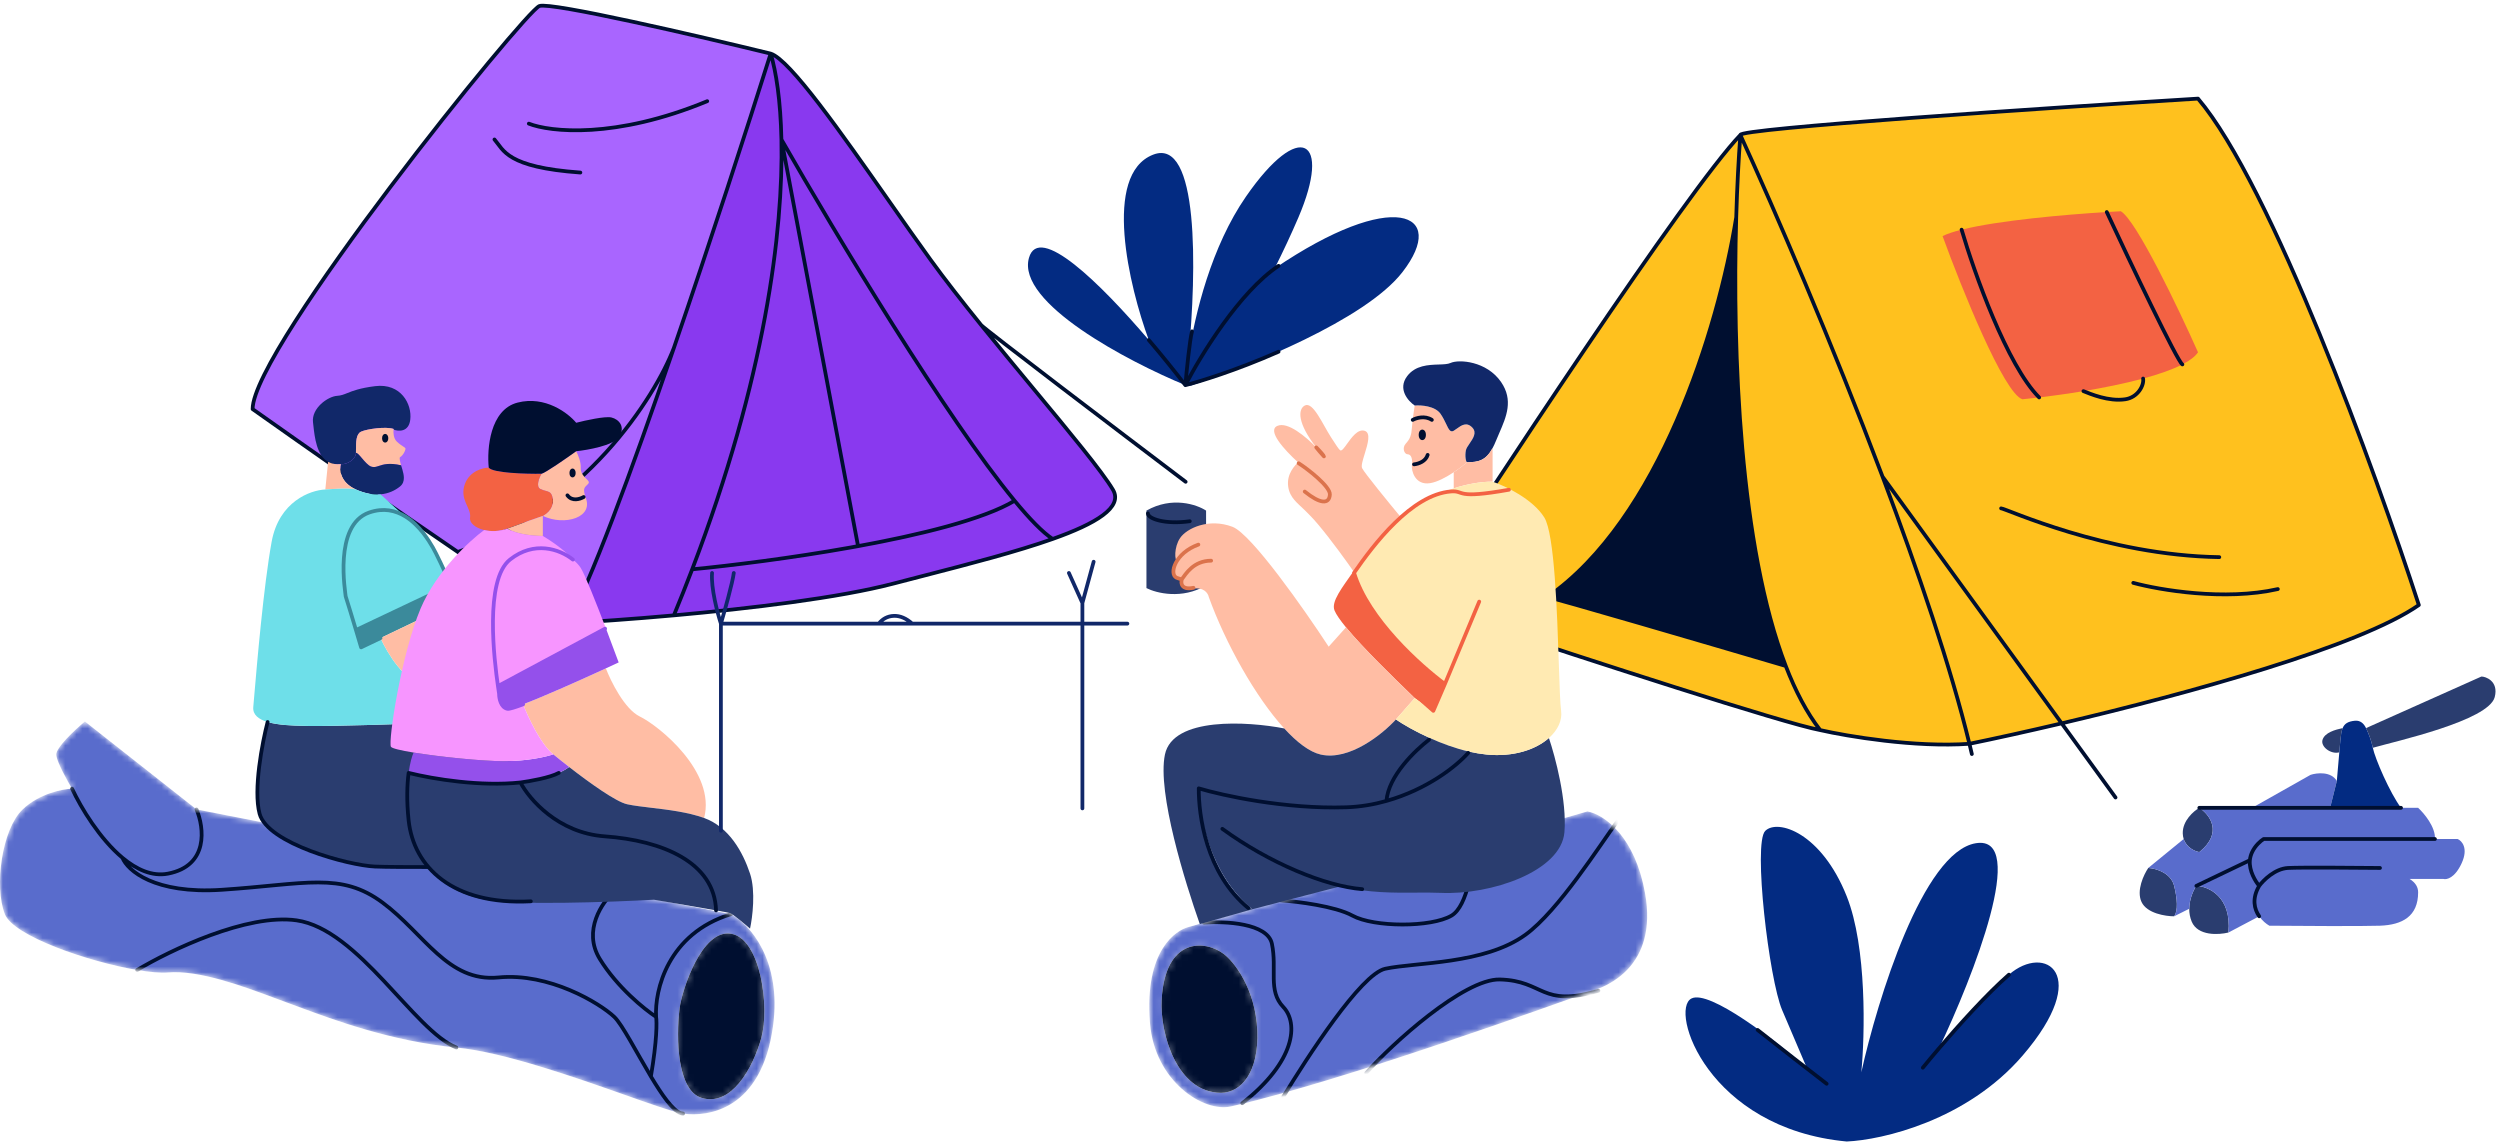 <?xml version="1.0" encoding="UTF-8"?> <svg xmlns="http://www.w3.org/2000/svg" width="441" height="202" viewBox="0 0 441 202" fill="none"> <path fill-rule="evenodd" clip-rule="evenodd" d="M247.237 110.64C263.247 85.764 297.614 33.573 307.001 23.811C306.489 22.689 360.606 19.067 387.729 17.396C400.62 32.54 419.071 83.261 426.684 106.729C416.269 114 386.226 122.29 363.68 127.598C357.508 129.051 351.897 130.281 347.405 131.205C337.8 131.888 325.854 129.878 321.081 128.788C314.842 127.66 279.193 116.051 262.149 110.387C257.568 111.583 252.603 111.757 247.237 110.64ZM272.947 105.327C292.619 91.695 303.059 58.256 306.27 38.339C305.575 62.416 306.921 96.519 315.006 117.478C301.438 113.478 274.032 105.447 272.947 105.327Z" fill="#FFC11E"></path> <path d="M306.27 38.339C303.059 58.256 292.619 91.695 272.947 105.327C274.032 105.447 301.438 113.478 315.006 117.478C306.921 96.519 305.575 62.416 306.27 38.339Z" fill="#000F30"></path> <path d="M307.001 23.811C297.614 33.573 263.247 85.764 247.237 110.64C252.603 111.757 257.568 111.583 262.149 110.387M307.001 23.811C306.489 22.689 360.606 19.067 387.729 17.396C400.62 32.54 419.071 83.261 426.684 106.729C416.269 114 386.226 122.29 363.68 127.598M307.001 23.811C313.029 36.977 323.145 60.395 332.081 84.084M307.001 23.811C306.689 27.962 306.427 32.894 306.27 38.339M347.834 133.012C347.696 132.417 347.553 131.815 347.405 131.205M321.081 128.788C325.854 129.878 337.8 131.888 347.405 131.205M321.081 128.788C318.725 125.751 316.715 121.908 315.006 117.478M321.081 128.788C314.842 127.66 279.193 116.051 262.149 110.387M347.405 131.205C344.127 117.713 338.399 100.831 332.081 84.084M347.405 131.205C351.897 130.281 357.508 129.051 363.68 127.598M332.081 84.084L363.68 127.598M373.179 140.678L363.68 127.598M306.27 38.339C303.059 58.256 292.619 91.695 272.947 105.327M306.27 38.339C305.575 62.416 306.921 96.519 315.006 117.478M272.947 105.327C274.032 105.447 301.438 113.478 315.006 117.478M272.947 105.327C269.616 107.636 266.02 109.376 262.149 110.387M352.997 89.676C353.779 89.676 371.458 97.968 391.483 98.28M376.308 102.817C380.897 104.069 392.422 106.04 401.809 103.913" stroke="#000F30" stroke-width="0.666" stroke-linecap="round" stroke-linejoin="round"></path> <path d="M346.026 40.514C348.232 48.03 354.057 64.472 359.705 70.111C362.051 69.832 364.744 69.459 367.516 68.997C371.082 68.402 374.78 67.659 378.043 66.777C380.764 66.041 383.183 65.209 384.969 64.285C384.139 63.872 375.732 46.192 371.632 37.403C364.187 37.856 352.483 38.893 346.026 40.514Z" fill="#F36243"></path> <path d="M387.729 62.141C384.339 54.527 376.871 38.892 374.117 37.265C373.362 37.303 372.528 37.349 371.632 37.403C375.732 46.192 384.139 63.872 384.969 64.285C386.26 63.617 387.221 62.902 387.729 62.141Z" fill="#F36243"></path> <path d="M342.671 41.646C346.009 50.824 353.497 69.431 356.752 70.432C357.648 70.345 358.641 70.238 359.705 70.111C354.057 64.472 348.232 48.03 346.026 40.514C344.631 40.864 343.481 41.241 342.671 41.646Z" fill="#F36243"></path> <path d="M346.026 40.514C348.232 48.03 354.057 64.472 359.705 70.111M371.632 37.403C375.732 46.192 384.139 63.872 384.97 64.285M367.516 68.997C368.726 69.475 371.928 70.868 374.9 70.432C377.09 70.111 378.247 67.995 378.043 66.777" stroke="#000F30" stroke-width="0.666" stroke-linecap="round" stroke-linejoin="round"></path> <path d="M202.233 103.74V90.07C206.75 87.503 211.128 89.001 212.752 90.07V103.264C208.521 105.784 203.977 104.631 202.233 103.74Z" fill="#2A3D6F"></path> <mask id="mask0_2646_331" style="mask-type:alpha" maskUnits="userSpaceOnUse" x="202" y="143" width="89" height="53"> <path fill-rule="evenodd" clip-rule="evenodd" d="M280.711 174.854C283.32 174.03 292.519 170.597 290.185 157.553C289.302 152.617 287.564 149.227 285.702 146.976C283.628 144.47 281.399 143.377 280.025 143.136L260.028 148.933L225.908 158.824L212.381 162.745L209.449 163.595C207.709 164.099 201.794 167.344 202.859 180.484C203.689 190.734 212.306 196.274 217.138 195.175C218.601 194.843 220.156 194.462 221.784 194.041C223.255 193.661 224.785 193.248 226.361 192.808C231.752 191.303 237.678 189.484 243.575 187.588C257.47 183.121 271.203 178.228 277.39 176.025C279.227 175.37 280.399 174.953 280.711 174.854ZM215.937 168.331C212.526 165.699 205.536 165.376 204.92 176.332C204.581 182.366 207.66 192.765 215.383 192.765C218.892 192.765 222.092 189.196 221.784 181.81C221.477 174.424 217.692 169.685 215.937 168.331Z" fill="#D9DBFA"></path> <path d="M204.92 176.332C205.536 165.376 212.526 165.699 215.937 168.331C217.692 169.685 221.477 174.424 221.784 181.81C222.092 189.196 218.892 192.765 215.383 192.765C207.66 192.765 204.581 182.366 204.92 176.332Z" fill="#BCBFF6"></path> </mask> <g mask="url(#mask0_2646_331)"> <path fill-rule="evenodd" clip-rule="evenodd" d="M280.711 174.854C283.32 174.03 292.519 170.597 290.185 157.553C289.302 152.617 287.564 149.227 285.702 146.976C283.628 144.47 281.399 143.377 280.025 143.136L260.028 148.933L225.908 158.824L212.381 162.745L209.449 163.595C207.709 164.099 201.794 167.344 202.859 180.484C203.689 190.734 212.306 196.274 217.138 195.175C218.601 194.843 220.156 194.462 221.784 194.041C223.255 193.661 224.785 193.248 226.361 192.808C231.752 191.303 237.678 189.484 243.575 187.588C257.47 183.121 271.203 178.228 277.39 176.025C279.227 175.37 280.399 174.953 280.711 174.854ZM215.937 168.331C212.526 165.699 205.536 165.376 204.92 176.332C204.581 182.366 207.66 192.765 215.383 192.765C218.892 192.765 222.092 189.196 221.784 181.81C221.477 174.424 217.692 169.685 215.937 168.331Z" fill="#596CCC"></path> <path d="M204.92 176.332C205.536 165.376 212.526 165.699 215.937 168.331C217.692 169.685 221.477 174.424 221.784 181.81C222.092 189.196 218.892 192.765 215.383 192.765C207.66 192.765 204.581 182.366 204.92 176.332Z" fill="#000F30"></path> <path d="M281.961 174.77C271.786 177.792 272.465 172.99 264.571 172.779C258.255 172.611 245.378 184.262 241.011 189.268M212.381 162.745C216.059 162.476 223.603 162.843 224.361 166.464C225.308 170.99 223.624 174.759 226.361 177.621C229.097 180.483 228.539 187.24 219.137 194.609M226.361 193.465C230.571 186.543 240.066 171.811 244.36 170.885C249.729 169.727 261.834 170.148 269.097 164.885C274.907 160.674 282.281 148.972 285.395 144.756M225.908 158.823C228.866 159.028 235.539 159.854 238.571 161.516C242.36 163.595 252.466 163.622 256.044 161.516C258.908 159.832 259.893 152.425 260.028 148.933" stroke="#000F30" stroke-width="0.666" stroke-linecap="round" stroke-linejoin="round"></path> </g> <path d="M249.556 123.144L252.831 125.392L254.869 120.664C250.52 117.445 241.207 108.963 238.753 100.779C236.797 103.616 234.755 106.12 235.413 107.698C235.716 108.425 236.445 109.458 237.434 110.661C240.42 114.292 245.772 119.478 248.909 122.516C249.137 122.737 249.353 122.947 249.556 123.144Z" fill="#F36243"></path> <path d="M246.236 126.917L249.556 123.144C249.353 122.947 249.137 122.737 248.909 122.516C245.772 119.478 240.42 114.292 237.434 110.661L234.378 114.073C230.117 107.554 220.759 94.2 217.414 92.929C213.232 91.342 209.338 93.18 208.169 94.904C207.077 96.513 207.175 99.009 207.686 98.956C207.723 98.935 207.762 98.918 207.8 98.904C207.76 98.935 207.722 98.952 207.686 98.956C206.878 99.386 206.21 101.215 207.515 101.897C207.687 101.987 208.369 102.199 208.495 102.158C208.222 102.92 208.194 104.333 210.262 103.89C212.33 103.447 213.104 104.656 213.232 105.317C216.197 113.505 221.473 122.963 226.538 128.497C228.796 130.964 231.012 132.651 232.963 133.099C238.026 134.26 243.921 129.461 246.236 126.917Z" fill="#FFBDA4"></path> <path d="M238.753 100.779C241.243 97.168 244.868 93.329 247.135 91.27C245.024 88.729 240.696 83.435 240.278 82.592C240.076 82.184 240.385 81.183 240.727 80.077C241.266 78.331 241.885 76.324 240.696 75.985C239.513 75.647 238.436 77.151 237.622 78.289C237.099 79.02 236.684 79.599 236.419 79.442C236.187 79.305 235.567 78.341 234.788 77.13C233.285 74.793 231.604 70.762 230.16 71.535C228.929 72.194 228.862 74.686 232.19 78.918C233.012 79.76 233.55 80.424 233.55 80.506C233.047 79.963 232.594 79.432 232.19 78.918C230.365 77.049 227.143 74.306 225.309 75.133C223.494 75.952 226.482 79.282 228.954 81.539C228.486 82.1 226.908 83.527 227.241 85.862C227.523 87.833 228.896 88.75 230.181 90.019C230.799 90.628 231.564 91.383 232.507 92.502C234.832 95.261 237.64 99.169 238.753 100.779Z" fill="#FFBDA4"></path> <path d="M249.061 75.43C248.976 76.782 248.73 77.437 247.998 78.226C247.266 79.014 247.719 80.137 248.316 80.137C248.986 80.137 249.201 81.088 249.061 82.017C248.92 82.946 249.567 85.676 252.298 85.226C253.557 85.018 255.108 84.183 256.437 83.305C257.412 82.662 258.268 81.995 258.8 81.539C258.604 81.539 258.373 80.514 258.58 79.442C258.649 79.087 258.934 78.671 259.24 78.226C259.856 77.327 260.554 76.31 259.721 75.43C258.712 74.364 257.793 75.028 256.984 75.612C256.796 75.748 256.613 75.88 256.437 75.985C255.837 76.341 255.551 75.74 255.103 74.798C254.853 74.273 254.553 73.642 254.12 73.011C253.152 71.601 250.674 71.44 249.556 71.535C249.466 72.089 249.311 73.119 249.196 74.069C249.134 74.573 249.084 75.055 249.061 75.43Z" fill="#FFBDA4"></path> <path d="M249.556 71.535C250.674 71.44 253.152 71.601 254.12 73.011C254.553 73.642 254.853 74.273 255.103 74.798C255.551 75.74 255.837 76.341 256.437 75.985C256.613 75.88 256.796 75.748 256.984 75.612C257.793 75.028 258.712 74.364 259.721 75.43C260.554 76.31 259.856 77.327 259.24 78.226C258.934 78.671 258.649 79.087 258.58 79.442C258.373 80.514 258.604 81.539 258.8 81.539C260.816 81.539 262.112 81.219 263.293 79.041C263.496 78.666 263.696 78.237 263.896 77.744C264.077 77.296 264.272 76.847 264.467 76.399C265.728 73.496 266.994 70.583 264.787 67.382C262.239 63.688 257.356 63.348 255.869 64.028C255.39 64.247 254.645 64.272 253.783 64.3C251.977 64.36 249.66 64.436 248.216 66.363C246.51 68.639 248.398 70.76 249.556 71.535Z" fill="#112869"></path> <path d="M263.293 79.041C262.112 81.219 260.816 81.539 258.8 81.539C258.268 81.995 257.412 82.662 256.437 83.305V86.141C258.738 85.409 261.121 84.963 263.293 84.963V79.041Z" fill="#FFBDA4"></path> <path d="M273.228 130.185C270.935 132.22 267.004 133.574 262.212 133.099C261.196 132.998 260.17 132.821 259.152 132.587C257.037 134.978 251.736 139.25 244.558 141.284C242.349 141.911 239.961 142.325 237.434 142.407C226.698 142.755 215.638 140.325 211.45 139.066C211.43 143.691 213.381 154.213 220.9 160.399L236.414 156.362C241.546 157.528 245.87 157.493 249.726 157.462C251.259 157.449 252.717 157.438 254.123 157.502C263.036 157.91 275.379 153.692 275.964 146.82C276.431 141.322 274.335 133.439 273.228 130.185Z" fill="#2A3D6F"></path> <path d="M246.236 126.917C243.921 129.461 238.026 134.26 232.963 133.099C231.012 132.651 228.796 130.964 226.538 128.497C220.105 127.243 206.889 126.408 205.494 133.099C204.1 139.79 209.081 155.751 211.647 163.014L220.9 160.399C213.381 154.213 211.43 143.691 211.45 139.066C215.638 140.325 226.698 142.755 237.434 142.407C239.961 142.325 242.349 141.911 244.558 141.284C244.899 136.856 249.8 132.04 252.208 130.185C249.608 129.013 247.461 127.753 246.236 126.917Z" fill="#2A3D6F"></path> <path fill-rule="evenodd" clip-rule="evenodd" d="M256.437 86.141C258.738 85.409 261.121 84.963 263.293 84.963C265.475 85.701 270.353 87.995 272.408 91.27C274.219 94.157 274.674 107.894 274.981 117.184C275.11 121.073 275.213 124.183 275.379 125.392C275.608 127.061 274.806 128.784 273.228 130.185C270.935 132.22 267.004 133.574 262.212 133.099C261.196 132.998 260.17 132.821 259.152 132.587C256.708 132.024 254.31 131.133 252.208 130.185C249.608 129.013 247.461 127.753 246.236 126.917L249.556 123.144L252.831 125.392L254.869 120.664C250.52 117.445 241.207 108.963 238.753 100.779C241.243 97.168 244.868 93.329 247.135 91.27C247.437 90.996 247.715 90.754 247.963 90.548C250.06 88.804 253.165 87.183 256.437 86.141ZM207.8 98.904C207.762 98.918 207.723 98.935 207.686 98.956C207.722 98.952 207.76 98.935 207.8 98.904ZM233.55 80.506C233.55 80.424 233.012 79.76 232.19 78.918C232.594 79.432 233.047 79.963 233.55 80.506Z" fill="#FFEAB2"></path> <path d="M259.152 132.587C256.708 132.024 254.31 131.133 252.208 130.185C249.8 132.04 244.899 136.856 244.558 141.284C251.736 139.25 257.037 134.978 259.152 132.587Z" fill="#2A3D6F"></path> <path d="M215.623 146.208C223.893 152.236 233.8 156.33 240.295 156.848M258.989 132.811C256.874 135.203 251.745 139.25 244.567 141.284M220.193 160.185C212.674 153.998 211.439 143.691 211.459 139.066C215.647 140.325 226.707 142.755 237.443 142.407C239.97 142.325 242.358 141.911 244.567 141.284M252.076 130.489C249.668 132.344 244.908 136.856 244.567 141.284" stroke="#000F30" stroke-width="0.666" stroke-linecap="round" stroke-linejoin="round"></path> <path d="M249.597 122.539L252.839 125.392L254.878 120.664M260.936 106.123L254.878 120.664M254.878 120.664C250.528 117.446 241.312 109.226 238.858 101.042C242.284 96.073 249.011 87.215 255.971 86.69C258.463 86.502 256.506 88.122 266.177 86.389" stroke="#F36243" stroke-width="0.666" stroke-linecap="round" stroke-linejoin="round"></path> <path d="M233.546 80.506C233.546 80.424 233.008 79.76 232.186 78.918C232.59 79.432 233.043 79.963 233.546 80.506Z" fill="#FFEAB2"></path> <path d="M213.643 98.904C210.525 98.904 209.14 101.294 208.491 102.157M208.491 102.157C208.365 102.199 207.683 101.987 207.511 101.897C206.207 101.215 207.282 97.547 211.391 96.07M208.491 102.157C208.218 102.92 208.457 104.129 210.525 103.686M229.084 81.717C230.597 82.673 234.673 85.816 234.589 87.234C234.485 89.008 232.868 88.903 230.156 86.713M233.546 80.506C233.546 80.424 233.008 79.76 232.186 78.918C232.59 79.432 233.043 79.963 233.546 80.506Z" stroke="#DB734C" stroke-width="0.666" stroke-linecap="round" stroke-linejoin="round"></path> <path d="M249.433 81.912C250.3 81.817 251.511 81.351 251.839 80.244M249.205 74.069C249.811 73.732 251.334 73.26 252.577 74.069" stroke="#000F30" stroke-width="0.666" stroke-linecap="round" stroke-linejoin="round"></path> <path d="M387.961 142.499C386.963 143.071 384.981 144.773 385.039 147.011C385.048 147.376 385.107 147.705 385.202 148.001C385.694 149.522 387.165 150.171 387.961 150.311C392.251 146.842 389.748 143.657 387.961 142.499Z" fill="#2A3D6F"></path> <path d="M386.619 162.58C387.692 165.135 391.385 164.922 393.097 164.496C393.681 158.146 389.569 156.363 387.44 156.265C386.934 156.995 386.205 158.554 386.186 160.301C386.179 161.043 386.299 161.819 386.619 162.58Z" fill="#2A3D6F"></path> <path d="M378.954 153.109C378.163 154.269 376.819 157.095 377.768 159.113C378.717 161.13 381.996 161.635 383.517 161.635C384.247 160.69 384.064 158.474 383.517 156.265C382.969 154.053 380.475 153.211 378.954 153.109Z" fill="#2A3D6F"></path> <path fill-rule="evenodd" clip-rule="evenodd" d="M426.558 142.499C427.602 143.458 429.656 145.902 429.52 148.001H433.529C434.271 148.317 435.452 149.608 434.247 152.248C433.042 154.888 431.593 155.213 431.019 155.045H425.056C426.137 155.719 426.558 156.523 426.558 157.413C426.558 161.635 423.774 163.151 419.829 163.295C416.672 163.409 405.506 163.342 400.318 163.295C399.757 162.978 399.059 162.412 398.524 161.635L393.097 164.496C393.681 158.146 389.569 156.363 387.44 156.265C386.934 156.995 386.205 158.554 386.186 160.301L383.517 161.635C384.247 160.69 384.064 158.474 383.517 156.265C382.969 154.053 380.475 153.211 378.954 153.109L385.202 148.001C385.694 149.522 387.165 150.171 387.961 150.311C392.251 146.842 389.748 143.657 387.961 142.499H397.275L407.586 136.681C408.699 136.322 411.182 136.035 412.216 137.758L411.032 142.499H423.538H426.558Z" fill="#596CCC"></path> <path d="M417.367 128.437C417.868 129.49 418.3 130.624 418.565 131.908C422.561 130.764 438.994 127.137 440.069 122.97C440.811 120.096 438.389 119.319 437.717 119.342L417.367 128.437Z" fill="#2A3D6F"></path> <path d="M412.853 130.497C412.934 129.633 413.026 128.954 413.242 128.437C411.925 128.72 410.098 129.22 409.695 130.497C409.311 131.713 411.176 133.118 412.653 132.715C412.73 131.848 412.801 131.059 412.853 130.497Z" fill="#2A3D6F"></path> <path d="M412.216 137.758L411.032 142.499H423.538C421.589 139.887 418.969 133.857 418.565 131.908C418.3 130.624 417.868 129.49 417.367 128.437C416.966 127.595 416.333 127.047 415.407 127.137C414.16 127.258 413.564 127.667 413.242 128.437C413.026 128.954 412.934 129.633 412.853 130.497C412.801 131.059 412.73 131.848 412.653 132.715C412.496 134.498 412.314 136.611 412.216 137.758Z" fill="#032B82"></path> <path d="M387.961 142.499H397.275H411.032H423.538M429.52 148.001H399.303C398.767 148.334 397.82 149.159 397.275 150.311C397.07 150.746 396.922 151.227 396.874 151.746M396.874 151.746C396.702 153.639 397.903 155.548 398.524 156.265M396.874 151.746L387.44 156.265M398.524 156.265C399.265 155.261 401.322 153.223 403.617 153.109C405.913 152.994 415.381 153.061 419.829 153.109M398.524 156.265C397.204 158.512 397.645 160.358 398.524 161.635" stroke="#000F30" stroke-width="0.666" stroke-linecap="round" stroke-linejoin="round"></path> <ellipse cx="250.894" cy="76.708" rx="0.635" ry="0.926" fill="#000F30"></ellipse> <mask id="mask1_2646_331" style="mask-type:alpha" maskUnits="userSpaceOnUse" x="0" y="127" width="137" height="70"> <path fill-rule="evenodd" clip-rule="evenodd" d="M136.353 181.05C137.978 169.238 132.097 162.933 128.953 161.257L108.356 157.222L34.669 142.784L14.976 127.273C13.233 128.726 9.783 131.944 9.922 133.199C10.062 134.454 11.839 137.672 12.71 139.124C11.026 139.182 6.925 139.996 3.997 142.784C0.337 146.269 -1.057 156.377 0.86 161.257C2.381 165.131 15.654 169.663 24.201 171.106C26.421 171.481 28.322 171.647 29.615 171.539C35.137 171.079 42.953 173.994 48.669 176.125C49.448 176.415 50.187 176.691 50.877 176.942C51.454 177.152 52.086 177.386 52.768 177.64C58.883 179.909 69.059 183.687 80.504 184.784C88.818 185.582 101.478 190.048 110.473 193.222C114.874 194.775 118.398 196.018 120.106 196.37C120.24 196.414 120.37 196.438 120.495 196.439C124.869 197.064 134.322 195.815 136.353 181.05ZM123.728 193.654C119.547 192.36 119.177 183.332 119.901 177.753C120.278 174.843 123.728 163.847 128.953 164.71C134.178 165.572 135.801 177.646 134.292 183.089C132.783 188.533 128.953 195.271 123.728 193.654Z" fill="#D9DBFA"></path> <path d="M119.901 177.753C119.177 183.332 119.547 192.36 123.728 193.654C128.953 195.271 132.783 188.533 134.292 183.089C135.801 177.646 134.178 165.572 128.953 164.71C123.728 163.847 120.278 174.843 119.901 177.753Z" fill="#BCBFF6"></path> </mask> <g mask="url(#mask1_2646_331)"> <path fill-rule="evenodd" clip-rule="evenodd" d="M136.353 181.05C137.978 169.238 132.097 162.933 128.953 161.257L108.356 157.222L34.669 142.784L14.976 127.273C13.233 128.726 9.783 131.944 9.922 133.199C10.062 134.454 11.839 137.672 12.71 139.124C11.026 139.182 6.925 139.996 3.997 142.784C0.337 146.269 -1.057 156.377 0.86 161.257C2.381 165.131 15.654 169.663 24.201 171.106C26.421 171.481 28.322 171.647 29.615 171.539C35.137 171.079 42.953 173.994 48.669 176.125C49.448 176.415 50.187 176.691 50.877 176.942C51.454 177.152 52.086 177.386 52.768 177.64C58.883 179.909 69.059 183.687 80.504 184.784C88.818 185.582 101.478 190.048 110.473 193.222C114.874 194.775 118.398 196.018 120.106 196.37C120.24 196.414 120.37 196.438 120.495 196.439C124.869 197.064 134.322 195.815 136.353 181.05ZM123.728 193.654C119.547 192.36 119.177 183.332 119.901 177.753C120.278 174.843 123.728 163.847 128.953 164.71C134.178 165.572 135.801 177.646 134.292 183.089C132.783 188.533 128.953 195.271 123.728 193.654Z" fill="#596CCC"></path> <path d="M119.901 177.753C119.177 183.332 119.547 192.36 123.728 193.654C128.953 195.271 132.783 188.533 134.292 183.089C135.801 177.646 134.178 165.572 128.953 164.71C123.728 163.847 120.278 174.843 119.901 177.753Z" fill="#000F30"></path> <path d="M34.67 142.784C36.006 145.979 36.865 152.718 29.615 154.112C26.832 154.647 24.079 153.384 21.595 151.309M128.953 161.257C117.733 164.697 115.466 174.77 115.735 179.376M80.504 184.784C73.083 181.821 63.237 163.911 52.311 162.35C43.571 161.101 29.929 167.667 24.201 171.106M12.711 139.124C14.321 142.56 17.611 147.979 21.595 151.309M21.595 151.309C22.47 153.523 27.197 157.753 39.116 156.958C54.014 155.965 60.115 153.747 67.493 159.228C74.871 164.71 78.986 173.308 87.925 172.424C96.864 171.539 105.803 176.964 108.356 179.376C109.752 180.694 112.281 185.652 114.816 189.887M108.356 157.222C106.228 159.12 102.738 164.166 105.803 169.16C108.867 174.155 113.701 178.052 115.735 179.376M115.735 179.376C115.879 180.235 115.898 183.539 114.816 189.887M114.816 189.887C116.741 193.102 118.669 195.9 120.106 196.37M120.106 196.37C120.24 196.414 120.37 196.438 120.495 196.44C120.378 196.423 120.248 196.4 120.106 196.37Z" stroke="#000F30" stroke-width="0.666" stroke-linecap="round" stroke-linejoin="round"></path> </g> <path d="M135.946 9.456C123.202 6.348 97.201 0.317 95.15 1.063C92.585 1.996 44.562 61.442 44.562 72.165C53.638 78.59 68.522 89.026 80.761 97.371C103.193 89.562 115.511 70.131 118.867 61.391C125.317 42.602 131.782 22.665 135.946 9.456Z" fill="#A965FF"></path> <path fill-rule="evenodd" clip-rule="evenodd" d="M135.946 9.456C139.347 10.53 148.382 23.423 156.827 35.472C159.38 39.116 161.88 42.683 164.154 45.823C166.675 49.305 169.785 53.267 173.076 57.338C176.095 61.074 179.268 64.901 182.279 68.534C188.727 76.313 194.437 83.2 196.324 86.386C198.163 89.49 193.314 92.366 185.69 95.073C179.343 97.325 171.073 99.459 163.136 101.508C161.271 101.989 159.425 102.465 157.626 102.938C148.025 105.458 132.309 107.341 118.867 108.55C111.42 109.219 104.671 109.682 100.045 109.931C103.858 103.609 111.353 83.279 118.867 61.391C125.317 42.602 131.782 22.665 135.946 9.456ZM137.842 24.603C138.187 40.75 134.993 66.717 122.102 100.428C128.947 99.764 139.576 98.445 150.013 96.584C150.463 96.503 150.913 96.422 151.362 96.34C162.715 94.26 173.636 91.541 178.977 88.33C166.984 73.779 147.611 41.678 137.842 24.603Z" fill="#8939EF"></path> <path d="M100.045 109.931C103.858 103.609 111.353 83.279 118.867 61.391C115.511 70.131 103.193 89.562 80.761 97.371C89.691 103.46 97.213 108.436 100.045 109.931Z" fill="#A965FF"></path> <path d="M151.362 96.34L137.842 24.603C138.187 40.75 134.993 66.717 122.102 100.428C128.947 99.764 139.576 98.445 150.013 96.584C150.463 96.503 150.913 96.422 151.362 96.34Z" fill="#8939EF"></path> <path d="M137.842 24.603L151.362 96.34C162.715 94.26 173.636 91.541 178.977 88.33C166.984 73.779 147.611 41.678 137.842 24.603Z" fill="#8939EF"></path> <path d="M100.045 109.931C104.671 109.682 111.42 109.219 118.867 108.55M100.045 109.931C103.858 103.609 111.353 83.279 118.867 61.391M100.045 109.931C97.213 108.436 89.691 103.46 80.761 97.371M135.946 9.456C123.202 6.348 97.201 0.317 95.15 1.063C92.585 1.996 44.562 61.442 44.562 72.165C53.638 78.59 68.522 89.026 80.761 97.371M135.946 9.456C136.903 12.609 137.695 17.712 137.842 24.603M135.946 9.456C131.782 22.665 125.317 42.602 118.867 61.391M135.946 9.456C139.347 10.53 148.382 23.423 156.827 35.472C159.38 39.116 161.88 42.683 164.154 45.823C166.675 49.305 169.785 53.267 173.076 57.338M118.867 108.55C132.309 107.341 148.025 105.458 157.626 102.938C159.425 102.465 161.271 101.989 163.136 101.508C171.073 99.459 179.343 97.325 185.69 95.073M118.867 108.55C120.007 105.795 121.085 103.087 122.102 100.428M137.842 24.603L151.362 96.34M137.842 24.603C138.187 40.75 134.993 66.717 122.102 100.428M137.842 24.603C147.611 41.678 166.984 73.779 178.977 88.33M185.69 95.073C193.314 92.366 198.163 89.49 196.324 86.386C194.437 83.2 188.727 76.313 182.279 68.534C179.268 64.901 176.095 61.074 173.076 57.338M185.69 95.073C183.94 93.929 181.641 91.563 178.977 88.33M151.362 96.34C150.913 96.422 150.463 96.503 150.013 96.584M151.362 96.34C162.715 94.26 173.636 91.541 178.977 88.33M122.102 100.428C128.947 99.764 139.576 98.445 150.013 96.584M178.977 88.33C173.425 91.668 161.842 94.474 150.013 96.584M118.867 61.391C115.511 70.131 103.193 89.562 80.761 97.371M173.076 57.338C173.646 58.042 197.36 76.064 209.146 84.987M87.223 24.603C88.855 26.474 89.322 29.504 102.376 30.437M93.285 21.811C97.014 23.288 108.531 24.562 124.756 17.848" stroke="#000F30" stroke-width="0.666" stroke-linecap="round" stroke-linejoin="round"></path> <path d="M62.79 111.137C63.148 112.333 63.474 113.434 63.698 114.195L67.124 112.554L74.857 108.849L80.812 105.997C80.479 105.253 80.033 104.265 79.547 103.203L62.79 111.137Z" fill="#3B8A9B"></path> <path d="M74.334 127.555C73.726 127.657 57.386 128.163 54.293 128.061C54.059 128.054 53.803 128.047 53.53 128.04C51.698 127.994 49.112 127.928 47.206 127.362C46.263 131.003 44.66 139.337 45.791 143.547C47.206 148.81 61.48 152.657 66.135 152.859C69.86 153.021 82.734 152.927 88.706 152.859L90.123 131.806L74.334 127.555Z" fill="#2A3D6F"></path> <path d="M60.13 81.871C61.152 82.007 62.765 81.052 62.79 79.9C62.794 79.703 62.795 79.499 62.796 79.291C62.801 77.981 62.806 76.551 63.698 76.143C64.731 75.67 68.099 75.198 69.436 75.67C69.431 75.704 69.426 75.74 69.422 75.78C70.29 76.12 72.094 76.249 72.369 74.045C72.713 71.291 70.718 67.549 66.174 68.117C63.459 68.457 62.199 68.963 61.268 69.337C60.641 69.589 60.164 69.781 59.491 69.822C57.821 69.922 54.913 72.027 55.214 74.499C55.236 74.681 55.258 74.878 55.281 75.087C55.506 77.126 55.858 80.317 57.877 81.467C58.471 81.805 59.209 81.967 60.13 81.871Z" fill="#112869"></path> <path d="M70.563 80.652C71.137 80.343 71.644 79.249 71.504 79.052C71.447 78.974 71.317 78.889 71.132 78.769C70.855 78.589 70.454 78.329 69.99 77.887C69.411 77.336 69.365 76.315 69.422 75.78C69.426 75.74 69.431 75.704 69.436 75.67C68.099 75.198 64.731 75.67 63.698 76.143C62.806 76.551 62.801 77.981 62.796 79.291C62.795 79.499 62.794 79.703 62.79 79.9C62.997 79.829 63.388 80.288 63.846 80.828C64.354 81.424 64.945 82.119 65.464 82.306C65.955 82.483 66.339 82.356 66.842 82.189C67.606 81.936 68.645 81.593 70.755 82.078C70.603 81.557 70.392 80.744 70.563 80.652Z" fill="#FFBDA4"></path> <path d="M60.13 81.871C59.848 82.842 59.985 85.096 62.79 86.348C64.435 87.082 65.881 87.306 67.124 87.199C68.53 87.077 69.677 86.53 70.563 85.816C71.076 85.402 71.245 84.868 71.242 84.296C71.24 83.818 71.119 83.313 70.98 82.83C70.939 82.69 70.897 82.552 70.856 82.416C70.821 82.301 70.787 82.188 70.755 82.078C68.645 81.593 67.606 81.936 66.842 82.189C66.339 82.356 65.955 82.483 65.464 82.306C64.945 82.119 64.354 81.424 63.846 80.828C63.388 80.288 62.997 79.829 62.79 79.9C62.765 81.052 61.152 82.007 60.13 81.871Z" fill="#112869"></path> <path d="M62.79 86.348C59.985 85.096 59.848 82.842 60.13 81.871C59.209 81.967 58.471 81.805 57.877 81.467L57.386 86.348C58.885 86.227 62.063 86.058 62.79 86.348Z" fill="#FFBDA4"></path> <path fill-rule="evenodd" clip-rule="evenodd" d="M62.79 86.348C64.435 87.082 65.881 87.306 67.124 87.199C68.422 88.393 71.116 90.845 71.504 91.101C74.062 92.677 75.689 95.446 76.325 96.527L76.358 96.584C76.933 97.561 78.358 100.603 79.547 103.203L62.79 111.137C63.148 112.333 63.474 113.434 63.698 114.195L67.124 112.554C68.311 115.196 71.505 120.499 74.787 120.576C74.713 124.431 74.575 127.515 74.334 127.555C73.726 127.657 57.386 128.163 54.293 128.061C54.059 128.054 53.803 128.047 53.53 128.04C51.698 127.994 49.112 127.928 47.206 127.362C45.653 126.9 44.552 126.107 44.678 124.721C44.717 124.293 44.773 123.641 44.843 122.812C45.324 117.176 46.505 103.336 47.917 95.572C49.213 88.446 54.769 86.453 57.386 86.348C58.885 86.227 62.063 86.058 62.79 86.348Z" fill="#6EDFE9"></path> <path d="M74.857 108.849L67.124 112.554C68.311 115.196 71.505 120.499 74.787 120.576C74.862 116.669 74.871 111.971 74.857 108.849Z" fill="#FFBDA4"></path> <path d="M76.359 96.584C76.933 97.561 78.359 100.603 79.547 103.203M76.359 96.584C76.348 96.565 76.337 96.546 76.325 96.527M76.359 96.584L76.325 96.527M80.812 105.997C80.479 105.253 80.033 104.265 79.547 103.203M62.79 111.137C63.148 112.333 63.474 113.434 63.698 114.195L67.124 112.554M62.79 111.137C62.149 108.992 61.407 106.539 60.974 105.187C60.974 104.681 58.744 92.636 65.124 90.41C67.656 89.526 69.789 90.045 71.504 91.101C74.062 92.676 75.689 95.445 76.325 96.527M62.79 111.137L79.547 103.203" stroke="#3B8A9B" stroke-width="0.666" stroke-linecap="round" stroke-linejoin="round"></path> <path d="M47.206 127.362C46.263 131.002 44.66 139.337 45.791 143.547C47.206 148.81 61.48 152.657 66.135 152.859C69.86 153.021 82.734 152.926 88.706 152.859L90.123 131.806" stroke="#000F30" stroke-width="0.666" stroke-linecap="round" stroke-linejoin="round"></path> <ellipse cx="67.943" cy="77.307" rx="0.547" ry="0.766" fill="#000F30"></ellipse> <path d="M209.098 67.943C198.976 63.762 179.287 53.42 181.505 45.498C183.238 39.309 194.055 49.909 202.65 59.984C199.166 50.534 194.443 30.764 203.421 27.279C211.493 24.145 211.134 47.387 209.636 63.016C210.773 55.292 213.714 43.452 219.792 34.672C229.298 20.941 234.975 24.506 229.034 38.369C227.787 41.279 226.357 44.347 224.839 47.361C245.709 33.176 255.572 37.445 247.386 48.007C240.837 56.456 220.117 64.692 210.655 67.817C210.066 68.084 209.542 68.137 209.098 67.943Z" fill="#032B82"></path> <path d="M209.098 67.943C207.288 65.584 205.056 62.805 202.65 59.984M209.098 67.943C211.728 62.809 218.699 51.412 225.54 46.897M209.098 67.943C209.322 65.401 209.869 59.945 210.271 58.451M209.098 67.943C211.435 67.364 217.995 65.373 225.54 62.041" stroke="#000F30" stroke-width="0.666" stroke-linecap="round" stroke-linejoin="round"></path> <path d="M356.816 186.173C346.944 197.673 331.998 201.09 325.76 201.362C301.213 199.056 294.433 178.172 298.366 176.137C301.512 174.51 313.239 183.596 318.708 188.343C318.03 186.761 316.213 182.511 314.368 178.172C312.063 172.747 309.215 148.743 311.385 146.573C313.555 144.404 321.285 146.845 325.76 158.101C329.34 167.105 328.97 182.556 328.337 189.156C331.185 176.318 339.213 150.262 348.544 148.743C357.874 147.224 348.092 172.237 342.035 184.933C345.527 180.847 350.533 175.284 354.375 171.933C360.749 166.373 369.157 171.798 356.816 186.173Z" fill="#032B82"></path> <path d="M354.375 171.933C350.534 175.284 345.528 180.847 342.036 184.933C340.892 186.271 339.911 187.451 339.187 188.343M310.043 181.687C313.117 184.104 319.855 189.386 322.219 191.177" stroke="#000F30" stroke-width="0.666" stroke-linecap="round" stroke-linejoin="round"></path> <path d="M97.602 133.063C98.363 133.691 99.336 134.472 100.413 135.309C103.968 138.071 108.658 141.436 110.617 141.867C111.746 142.116 113.228 142.292 114.866 142.487C117.854 142.843 121.362 143.261 124.205 144.292C126.347 136.165 116.232 128.03 112.862 126.391C110.165 125.079 107.747 120.184 106.875 117.9C102.274 120.021 95.916 122.865 92.279 124.237C93.117 126.43 95.354 131.267 97.602 133.063Z" fill="#FFBDA4"></path> <path d="M95.522 83.571C95.105 84.296 94.482 85.849 95.327 86.262C95.678 86.434 95.99 86.517 96.262 86.589C96.805 86.734 97.187 86.835 97.4 87.521C97.752 88.655 97.436 90.064 95.756 91.002C99.561 92.847 105.009 91.289 103.196 87.521C103.07 86.982 102.989 86.548 103.053 86.262C103.122 85.958 103.348 85.746 103.545 85.56C103.766 85.352 103.951 85.178 103.843 84.947C103.783 84.819 103.632 84.669 103.451 84.489C103.006 84.048 102.377 83.424 102.439 82.491C102.504 81.518 101.975 80.238 101.64 79.596C99.888 80.856 96.211 83.415 95.522 83.571Z" fill="#FFBDA4"></path> <path d="M95.327 86.262C94.482 85.849 95.105 84.296 95.522 83.571C92.72 83.607 86.934 83.441 86.215 82.491C85.169 82.506 82.867 83.096 82.023 85.331C80.969 88.125 83.183 89.602 82.919 91.289C82.77 92.241 83.849 93.127 85.404 93.499C86.603 93.785 88.086 93.767 89.509 93.239C92.124 92.269 94.763 91.344 95.756 91.002C97.436 90.064 97.752 88.655 97.4 87.521C97.187 86.835 96.805 86.734 96.262 86.589C95.99 86.517 95.678 86.434 95.327 86.262Z" fill="#F36243"></path> <path d="M95.522 83.571C96.211 83.415 99.888 80.856 101.64 79.596C103.708 79.382 108.1 78.597 109.132 77.158C110.423 75.359 109.211 73.951 107.842 73.638C106.747 73.388 103.251 74.159 101.64 74.577C100.227 72.869 96.18 69.766 91.299 71.018C86.419 72.269 85.876 79.188 86.215 82.491C86.934 83.441 92.72 83.607 95.522 83.571Z" fill="#000F30"></path> <path d="M85.545 158.71C90.903 159.73 107.639 159.135 115.338 158.71C118.281 159.205 123.297 160.058 126.31 160.595C126.048 152.141 116.924 148.271 106.658 147.529C98.445 146.935 93.334 140.948 91.805 138.028C84.8 138.774 76.539 137.454 72.084 136.341C71.81 138.398 71.702 141.22 72.084 144.738C72.977 152.968 78.846 157.434 85.545 158.71Z" fill="#2A3D6F"></path> <path d="M132.308 154.116C131.032 150.288 128.607 145.886 124.205 144.292C121.362 143.261 117.854 142.843 114.866 142.487C113.228 142.292 111.746 142.116 110.617 141.867C108.658 141.436 103.968 138.071 100.413 135.309C98.194 136.848 95.142 137.673 91.805 138.028C93.334 140.948 98.445 146.935 106.658 147.529C116.924 148.271 126.048 152.141 126.31 160.595C127.693 160.842 128.654 161.022 128.799 161.07C129.258 161.223 131.329 162.963 132.308 163.813C132.733 161.857 133.328 157.178 132.308 154.116Z" fill="#2A3D6F"></path> <path d="M88.037 122.41C88.037 123.182 88.331 124.788 89.509 125.035C89.808 125.097 90.826 124.785 92.279 124.237C95.916 122.865 102.274 120.021 106.875 117.9C107.691 117.524 108.452 117.17 109.132 116.852C108.547 115.255 107.737 113.079 106.875 110.818L87.838 121.027C87.887 121.372 87.93 121.661 87.963 121.884C88.009 122.192 88.037 122.375 88.037 122.41Z" fill="#9450EB"></path> <path d="M97.602 133.063C96.454 133.467 93.085 134.275 88.798 134.275C85.18 134.275 77.638 133.52 72.961 132.753C72.686 133.336 72.322 134.548 72.084 136.341C76.539 137.454 84.8 138.774 91.805 138.028C95.142 137.673 98.194 136.848 100.413 135.309C99.336 134.472 98.363 133.691 97.602 133.063Z" fill="#9450EB"></path> <path fill-rule="evenodd" clip-rule="evenodd" d="M89.509 93.239C88.086 93.767 86.603 93.785 85.404 93.499C82.814 95.395 76.945 100.821 74.189 107.353C70.744 115.519 68.447 130.83 68.958 131.724C69.123 132.014 70.71 132.385 72.961 132.753C77.638 133.52 85.18 134.275 88.798 134.275C93.085 134.275 96.454 133.467 97.602 133.063C95.354 131.267 93.117 126.43 92.279 124.237C90.826 124.785 89.808 125.097 89.509 125.035C88.331 124.788 88.037 123.182 88.037 122.41C88.037 122.375 88.009 122.192 87.963 121.884C87.93 121.661 87.887 121.372 87.838 121.027L106.875 110.818C105.138 106.267 103.19 101.374 102.439 100.177C102.149 99.714 101.676 99.199 101.059 98.71C99.698 97.066 96.956 95.246 95.756 94.541C94.37 94.548 91.181 94.297 89.509 93.239Z" fill="#F795FF"></path> <path d="M95.756 91.002C94.763 91.344 92.124 92.269 89.509 93.239C91.181 94.297 94.37 94.548 95.756 94.541V91.002Z" fill="#FFBDA4"></path> <path d="M87.838 121.027C87.189 116.507 85.432 102.303 89.967 98.71C94.22 95.341 98.692 96.832 101.06 98.71M87.838 121.027C87.887 121.372 87.93 121.661 87.964 121.884C88.01 122.192 88.037 122.376 88.037 122.41C88.037 123.182 88.332 124.788 89.51 125.035C89.808 125.097 90.826 124.785 92.279 124.237M87.838 121.027L106.738 110.891" stroke="#9450EB" stroke-width="0.666" stroke-linecap="round" stroke-linejoin="round"></path> <path d="M102.955 87.674C102.329 88.032 100.928 88.509 100.093 87.376" stroke="#000F30" stroke-width="0.666" stroke-linecap="round" stroke-linejoin="round"></path> <path d="M93.639 158.991C79.86 159.713 72.977 152.968 72.084 144.738C71.702 141.22 71.81 138.398 72.084 136.341C76.539 137.454 84.8 138.774 91.805 138.028M91.805 138.028C93.334 140.947 98.445 146.935 106.658 147.529C116.924 148.271 126.048 152.141 126.31 160.595M91.805 138.028C93.429 137.815 97.055 137.18 98.565 136.341" stroke="#000F30" stroke-width="0.666" stroke-linecap="round" stroke-linejoin="round"></path> <ellipse cx="100.996" cy="83.432" rx="0.544" ry="0.785" fill="#000F30"></ellipse> <path d="M202.489 90.57C202.489 91.498 205.513 92.563 209.877 91.945" stroke="#000F30" stroke-width="0.666" stroke-linecap="round" stroke-linejoin="round"></path> <path d="M127.167 146.545V110.009M127.167 110.009C127.837 107.736 129.23 102.766 129.441 101.073M127.167 110.009C126.558 108.133 125.395 103.718 125.606 101.073M127.167 110.009H155.014M198.87 110.009H160.906M190.936 142.598V106.363M190.936 106.363L192.919 99.09M190.936 106.363L188.555 101.073M155.014 110.009C155.618 109.253 156.488 108.674 157.704 108.639C158.777 108.608 159.87 109.077 160.906 110.009M155.014 110.009H160.906" stroke="#112869" stroke-width="0.666" stroke-linecap="round" stroke-linejoin="round"></path> </svg> 
